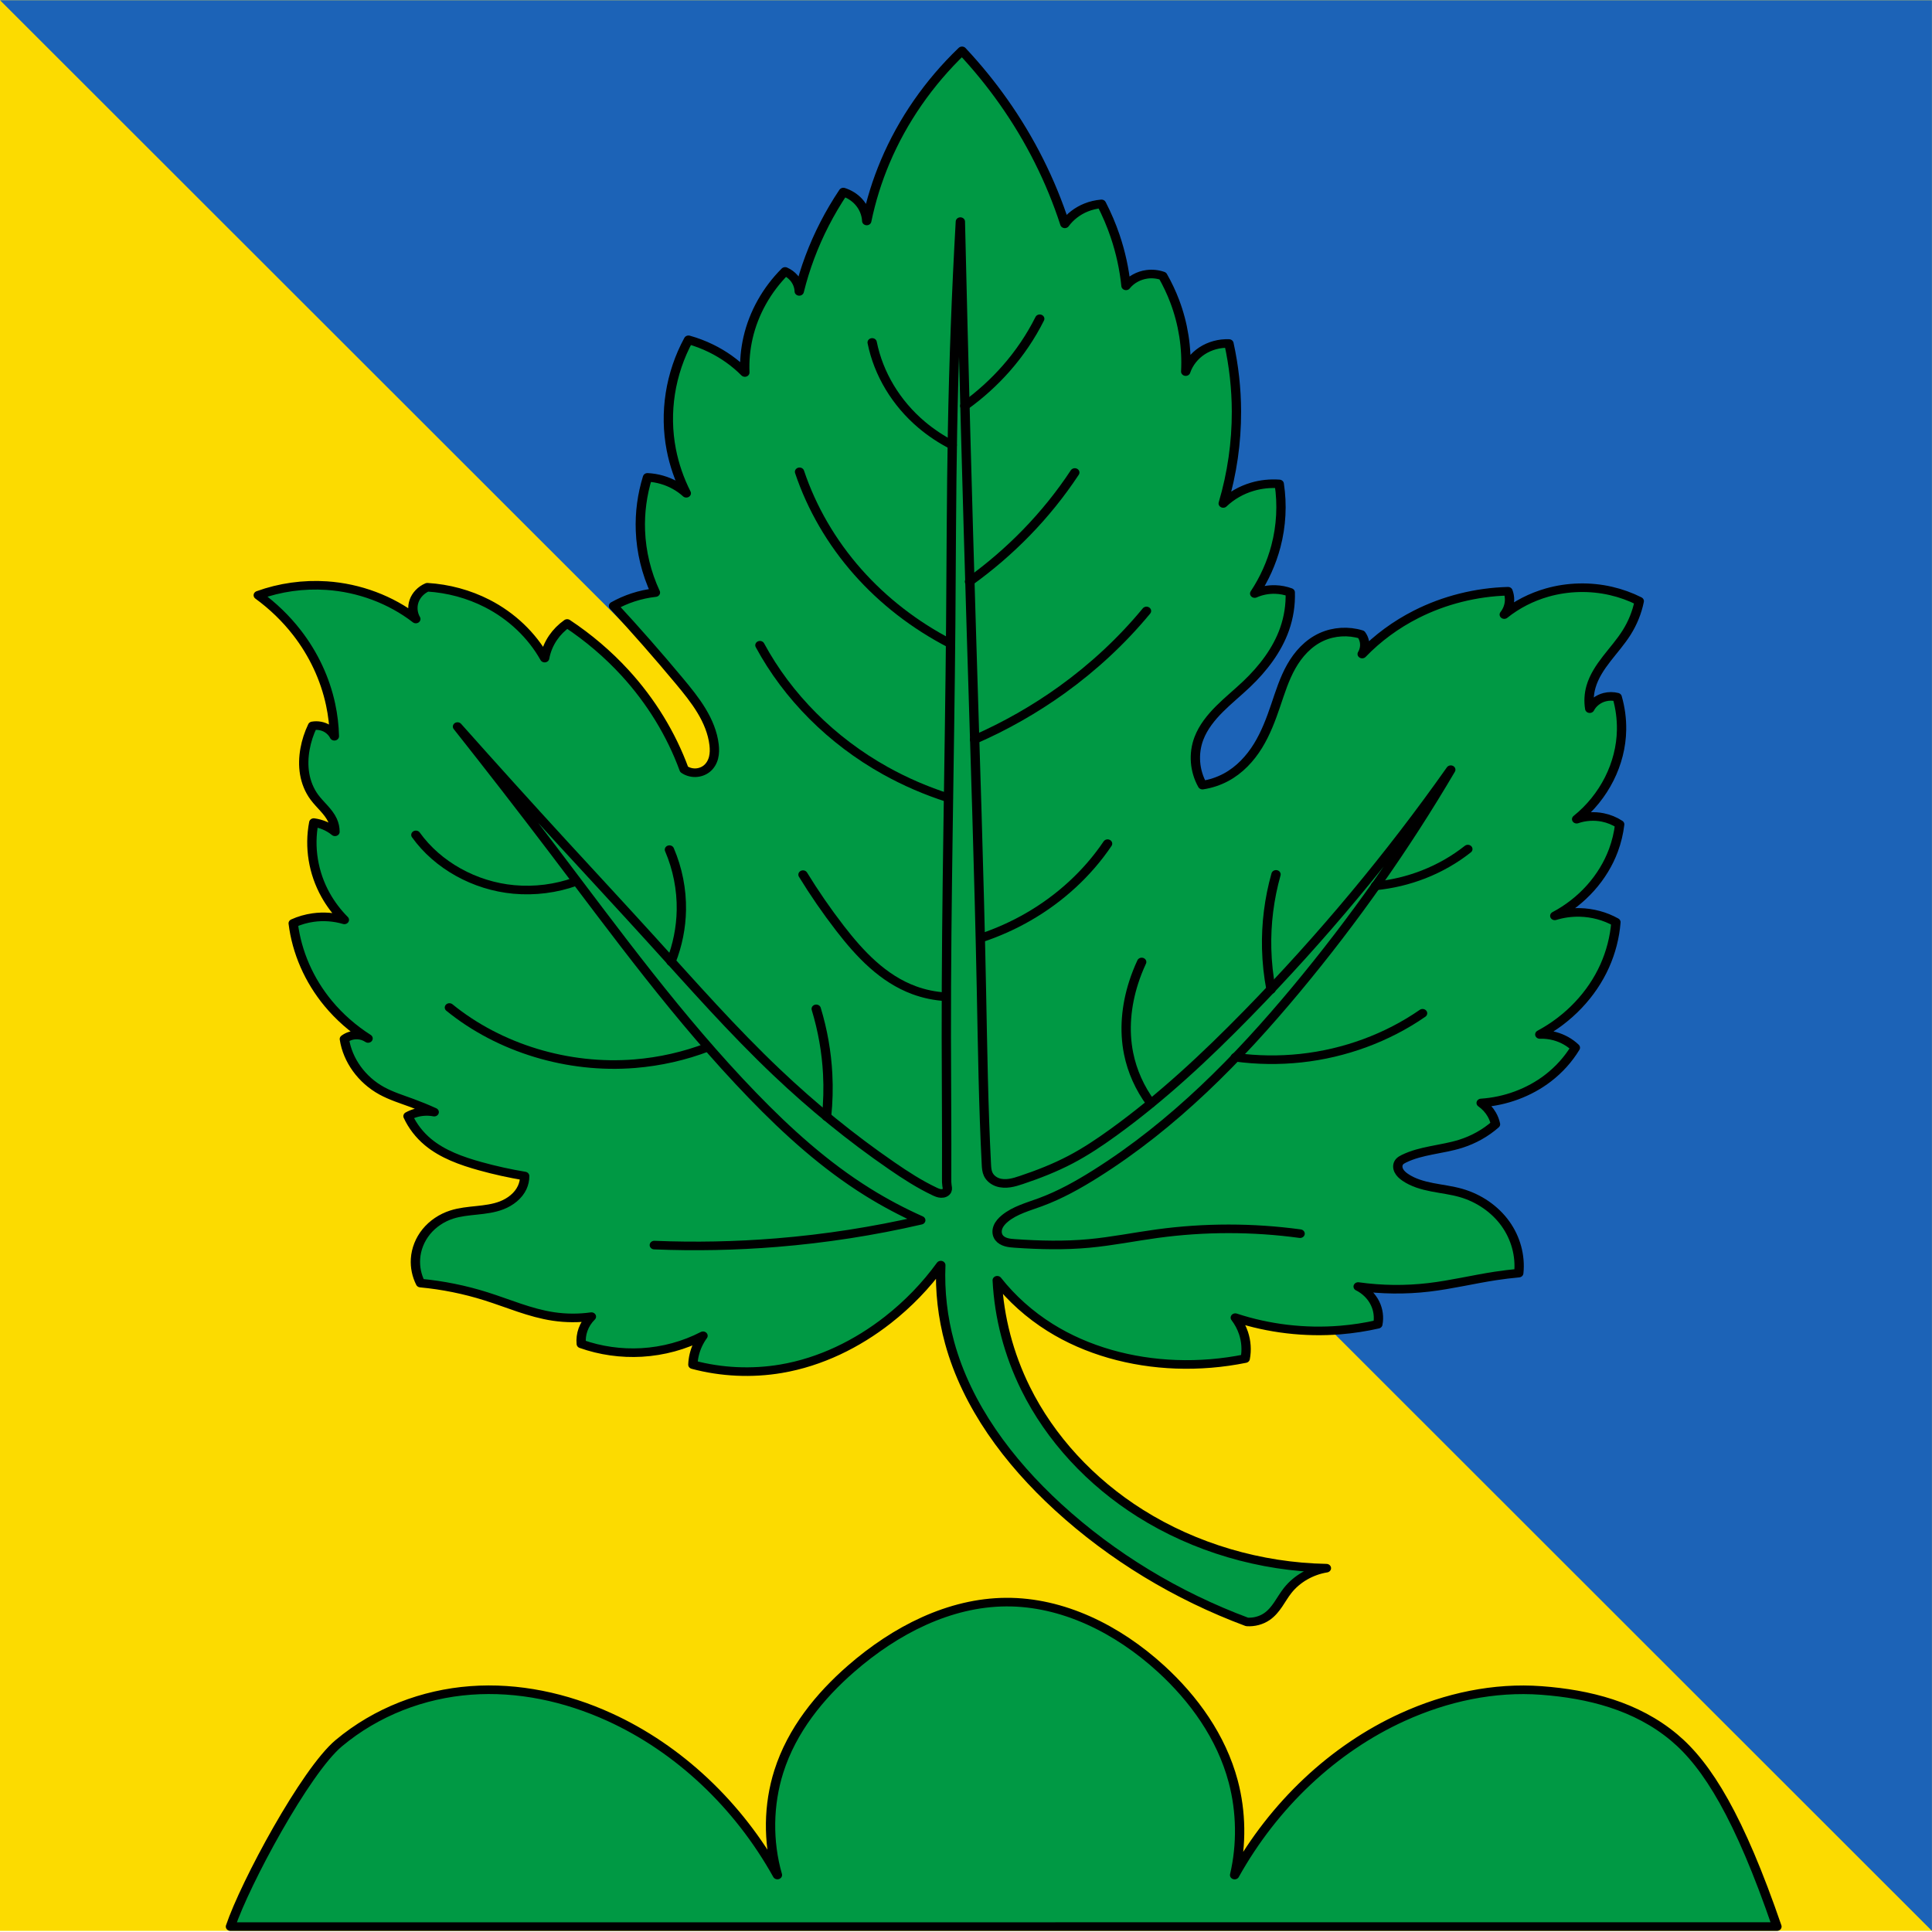 <?xml version="1.0" encoding="UTF-8" standalone="no"?>
<!-- Generator: Adobe Illustrator 27.1.1, SVG Export Plug-In . SVG Version: 6.00 Build 0)  -->

<svg
   xmlns:dc="http://purl.org/dc/elements/1.1/"
   xmlns:cc="http://creativecommons.org/ns#"
   xmlns:rdf="http://www.w3.org/1999/02/22-rdf-syntax-ns#"
   xmlns:svg="http://www.w3.org/2000/svg"
   xmlns="http://www.w3.org/2000/svg"
   xmlns:sodipodi="http://sodipodi.sourceforge.net/DTD/sodipodi-0.dtd"
   xmlns:inkscape="http://www.inkscape.org/namespaces/inkscape"
   version="1.1"
   id="Layer_1"
   x="0px"
   y="0px"
   viewBox="0 0 216 216"
   style="enable-background:new 0 0 216 216;"
   xml:space="preserve"
   sodipodi:docname="CHE Isérables Flag.svg"
   inkscape:version="0.92.3 (2405546, 2018-03-11)"><defs
   id="defs13" /><sodipodi:namedview
   pagecolor="#ffffff"
   bordercolor="#666666"
   borderopacity="1"
   objecttolerance="10"
   gridtolerance="10"
   guidetolerance="10"
   inkscape:pageopacity="0"
   inkscape:pageshadow="2"
   inkscape:window-width="1920"
   inkscape:window-height="1017"
   id="namedview11"
   showgrid="false"
   inkscape:zoom="2"
   inkscape:cx="33.115702"
   inkscape:cy="25.066784"
   inkscape:window-x="-8"
   inkscape:window-y="-8"
   inkscape:window-maximized="1"
   inkscape:current-layer="Layer_1" />
<style
   type="text/css"
   id="style2">
	.st0{fill:#FFFFFF;}
	.st1{fill:#2161C4;}
</style>



<g
   id="g909"
   transform="matrix(0.439,0,0,0.405,-1.756,-1.597)"
   style="stroke-width:2.371"><path
     id="path831"
     d="M 4,4 V 536.969 H 496.012 L 496,4 Z"
     inkscape:connector-curvature="0"
     style="fill:#fcdb00;stroke:none;stroke-width:18.967"
     sodipodi:nodetypes="ccccc" /><path
     id="path833"
     d="m 456.535,535.781 -393.846,0.002 v 0 c 3.725,-11.968 19.089,-42.921 27.595,-50.633 9.625,-8.719 21.524,-13.586 33.571,-14.558 12.047,-0.974 24.205,1.846 35.362,7.359 17.598,8.694 32.793,24.188 42.77,43.595 -2.449,-9.237 -2.323,-19.42 0.354,-28.57 3.349,-11.447 10.435,-20.845 18.387,-28.357 11.291,-10.68 25.095,-18.314 39.478,-18.408 14.416,-0.102 28.376,7.407 39.478,18.408 8.294,8.223 15.351,18.741 18.387,31.114 2.046,8.361 2.169,17.382 0.354,25.827 9.977,-19.407 25.173,-34.911 42.77,-43.595 11.157,-5.512 23.315,-8.333 35.362,-7.359 12.047,0.974 24.163,4.238 33.785,12.961 8.506,7.705 16.629,22.041 26.192,52.215 z"
     inkscape:connector-curvature="0"
     style="fill:#009944;stroke:#000000;stroke-width:2.371;stroke-linecap:round;stroke-linejoin:round;stroke-miterlimit:4;stroke-dasharray:none"
     sodipodi:nodetypes="cccccccccccccccccc" /><path
     id="path835"
     d="M 496,4 H 4 l 492.012,532.969 c 0,0 -0.013,-532.969 0,-533.029 z"
     inkscape:connector-curvature="0"
     style="fill:#1c63b7;stroke:none;stroke-width:9.484;stroke-linecap:round;stroke-linejoin:round"
     sodipodi:nodetypes="ccccc" /><g
     id="g875"
     style="stroke:#000000;stroke-width:2.371;stroke-linecap:round;stroke-linejoin:round;stroke-miterlimit:4;stroke-dasharray:none"><path
       id="path837"
       d="m 172.6,136.4 c 2.314,0.724 4.452,2.006 6.18,3.708 -1.788,-3.819 -3.076,-7.872 -3.82,-12.02 -1.835,-10.23 -0.274,-21.04 4.382,-30.34 1.98,0.599 3.902,1.391 5.73,2.36 3.225,1.709 6.155,3.974 8.621,6.664 -0.128,-3.223 0.147,-6.462 0.817,-9.617 1.44,-6.79 4.737,-13.18 9.438,-18.28 0.874,0.417 1.649,1.037 2.247,1.798 0.827,1.051 1.307,2.371 1.348,3.708 0.727,-3.192 1.627,-6.344 2.697,-9.438 2.172,-6.283 5.041,-12.32 8.539,-17.98 1.471,0.505 2.804,1.406 3.82,2.584 1.287,1.492 2.052,3.425 2.135,5.393 1.065,-5.598 2.647,-11.1 4.719,-16.4 4.427,-11.34 11.11,-21.79 19.55,-30.56 3.832,4.436 7.363,9.132 10.56,14.04 6.78,10.41 12.06,21.8 15.62,33.71 1.328,-1.965 3.221,-3.542 5.393,-4.494 1.245,-0.546 2.579,-0.889 3.933,-1.011 1.369,2.872 2.534,5.84 3.483,8.876 1.398,4.469 2.328,9.084 2.77,13.75 1.261,-1.706 3.221,-2.879 5.32,-3.184 1.357,-0.198 2.764,-0.041 4.045,0.449 1.182,2.243 2.197,4.573 3.034,6.966 2.175,6.218 3.134,12.86 2.809,19.44 0.713,-2.294 2.197,-4.341 4.157,-5.73 1.979,-1.403 4.43,-2.126 6.854,-2.022 1.253,6.171 1.894,12.47 1.91,18.76 0.022,8.564 -1.115,17.13 -3.371,25.39 2.042,-2.115 4.615,-3.713 7.416,-4.607 2.205,-0.703 4.547,-0.972 6.854,-0.786 0.807,5.729 0.516,11.61 -0.851,17.23 -1.116,4.587 -2.945,8.999 -5.403,13.03 1.625,-0.784 3.44,-1.169 5.244,-1.112 1.304,0.041 2.601,0.311 3.814,0.794 0.103,3.439 -0.392,6.895 -1.455,10.17 -1.869,5.751 -5.451,10.83 -9.663,15.17 -2.256,2.324 -4.701,4.461 -6.897,6.841 -2.196,2.38 -4.16,5.048 -5.238,8.102 -1.477,4.187 -1.144,8.979 0.899,12.92 2.092,-0.345 4.12,-1.072 5.955,-2.135 3.486,-2.02 6.192,-5.199 8.182,-8.702 1.989,-3.503 3.31,-7.341 4.515,-11.19 1.139,-3.637 2.195,-7.331 3.955,-10.71 1.76,-3.381 4.311,-6.479 7.73,-8.165 3.109,-1.533 6.827,-1.781 10.11,-0.674 0.387,0.575 0.656,1.229 0.786,1.91 0.226,1.179 0.023,2.435 -0.562,3.483 3.921,-4.411 8.603,-8.144 13.78,-10.98 7.14,-3.918 15.22,-6.116 23.36,-6.356 0.269,0.767 0.402,1.582 0.392,2.395 -0.017,1.444 -0.496,2.879 -1.348,4.045 3.16,-2.748 6.898,-4.829 10.9,-6.067 5.255,-1.627 10.96,-1.782 16.29,-0.449 2.503,0.625 4.926,1.572 7.191,2.809 -0.57,3.059 -1.669,6.019 -3.235,8.708 -1.472,2.53 -3.34,4.802 -5.044,7.182 -1.703,2.38 -3.267,4.924 -4.014,7.754 -0.517,1.963 -0.626,4.032 -0.318,6.038 0.741,-1.537 2.169,-2.726 3.814,-3.178 1.034,-0.284 2.144,-0.284 3.178,0 0.783,2.949 1.159,6.006 1.112,9.057 -0.141,9.322 -4.408,18.51 -11.44,24.63 2.117,-0.796 4.465,-0.964 6.674,-0.477 1.539,0.34 3.007,0.992 4.29,1.907 -0.265,2.432 -0.799,4.835 -1.589,7.15 -2.584,7.569 -7.998,14.14 -14.94,18.11 2.042,-0.682 4.203,-1.006 6.356,-0.953 3.237,0.079 6.449,1.021 9.216,2.701 -0.305,4.143 -1.274,8.237 -2.86,12.08 -3.253,7.876 -9.156,14.63 -16.53,18.91 1.286,-0.048 2.579,0.114 3.814,0.477 1.983,0.583 3.81,1.689 5.244,3.178 -1.787,3.205 -4.17,6.075 -6.992,8.422 -4.773,3.969 -10.81,6.395 -17,6.833 1.116,0.847 2.045,1.94 2.701,3.178 0.449,0.847 0.771,1.76 0.953,2.701 -2.528,2.417 -5.588,4.275 -8.898,5.403 -4.759,1.621 -10.03,1.76 -14.46,4.131 -0.41,0.219 -0.82,0.465 -1.105,0.832 -0.258,0.332 -0.398,0.748 -0.42,1.168 -0.022,0.42 0.07,0.841 0.239,1.226 0.339,0.769 0.968,1.373 1.642,1.876 2,1.493 4.454,2.245 6.895,2.761 2.441,0.516 4.934,0.825 7.318,1.565 4.579,1.421 8.639,4.459 11.29,8.451 2.655,3.992 3.886,8.911 3.425,13.68 -1.993,0.197 -3.979,0.459 -5.955,0.786 -5.675,0.941 -11.26,2.421 -16.97,3.146 -5.964,0.758 -12.03,0.682 -17.98,-0.225 1.884,1.015 3.42,2.663 4.301,4.614 0.814,1.802 1.067,3.854 0.715,5.8 -3.131,0.772 -6.322,1.304 -9.534,1.589 -9.032,0.802 -18.23,-0.372 -26.77,-3.416 0.908,1.287 1.612,2.718 2.079,4.222 0.707,2.279 0.863,4.728 0.449,7.079 -5.776,1.271 -11.71,1.8 -17.62,1.57 -11.36,-0.442 -22.7,-3.775 -32.1,-10.17 -5.183,-3.525 -9.751,-7.952 -13.44,-13.02 0.482,10.28 2.941,20.46 7.205,29.82 6.321,13.88 16.62,25.89 29.21,34.49 13.9,9.49 30.59,14.83 47.42,15.17 -3.923,0.691 -7.547,2.956 -9.888,6.18 -0.879,1.211 -1.578,2.54 -2.373,3.808 -0.795,1.267 -1.706,2.493 -2.908,3.383 -1.44,1.066 -3.269,1.594 -5.056,1.461 -17.92,-7.226 -34.38,-18.07 -48.09,-31.68 -12.73,-12.64 -23.24,-28 -27.64,-45.39 -1.765,-6.983 -2.525,-14.22 -2.247,-21.42 -3.767,5.632 -8.319,10.74 -13.48,15.12 -7.799,6.625 -17.13,11.63 -27.19,13.48 -7.443,1.367 -15.2,0.979 -22.47,-1.124 0.032,-0.906 0.145,-1.81 0.337,-2.697 0.408,-1.881 1.174,-3.683 2.247,-5.281 -4.774,2.678 -10.15,4.265 -15.62,4.607 -5.221,0.326 -10.51,-0.485 -15.39,-2.36 -0.121,-1.323 0.033,-2.671 0.449,-3.933 0.441,-1.334 1.174,-2.57 2.135,-3.595 -3.206,0.488 -6.488,0.472 -9.689,-0.046 -5.946,-0.963 -11.46,-3.612 -17.16,-5.561 -5.398,-1.847 -11.01,-3.076 -16.68,-3.655 -0.964,-2.075 -1.405,-4.39 -1.271,-6.674 0.159,-2.702 1.128,-5.352 2.755,-7.515 1.627,-2.163 3.905,-3.83 6.461,-4.721 2.046,-0.713 4.226,-0.93 6.379,-1.175 2.153,-0.245 4.333,-0.531 6.332,-1.367 2.268,-0.949 4.277,-2.665 5.244,-4.926 0.428,-1 0.645,-2.09 0.636,-3.178 -3.807,-0.687 -7.576,-1.589 -11.28,-2.701 -4.805,-1.442 -9.626,-3.309 -13.35,-6.674 -2.187,-1.977 -3.935,-4.436 -5.085,-7.15 0.696,-0.412 1.446,-0.733 2.225,-0.953 1.442,-0.407 2.982,-0.463 4.449,-0.159 -1.872,-0.924 -3.781,-1.772 -5.72,-2.542 -2.582,-1.026 -5.236,-1.921 -7.627,-3.337 -5.098,-3.019 -8.708,-8.433 -9.534,-14.3 0.927,-0.761 2.139,-1.165 3.337,-1.112 0.968,0.043 1.921,0.379 2.701,0.953 -3.87,-2.671 -7.316,-5.955 -10.17,-9.693 -4.874,-6.386 -7.984,-14.11 -8.898,-22.09 1.601,-0.785 3.322,-1.323 5.085,-1.589 2.65,-0.401 5.392,-0.181 7.945,0.636 -1.882,-2.054 -3.489,-4.358 -4.767,-6.833 -3.152,-6.105 -4.231,-13.26 -3.019,-20.02 0.931,0.142 1.842,0.41 2.701,0.794 0.983,0.44 1.898,1.031 2.701,1.748 0.004,-1.088 -0.214,-2.176 -0.636,-3.178 -1.019,-2.42 -3.127,-4.188 -4.608,-6.356 -1.307,-1.912 -2.119,-4.142 -2.481,-6.43 -0.363,-2.288 -0.284,-4.633 0.098,-6.918 0.365,-2.187 1.008,-4.329 1.907,-6.356 1.309,-0.249 2.713,0.043 3.814,0.794 0.754,0.515 1.365,1.237 1.748,2.066 -0.067,-2.933 -0.386,-5.861 -0.953,-8.739 -1.405,-7.13 -4.35,-13.95 -8.581,-19.86 -2.779,-3.881 -6.106,-7.37 -9.852,-10.33 5.517,-2.167 11.52,-3.08 17.43,-2.65 8.278,0.603 16.34,3.876 22.7,9.213 -0.803,-1.498 -0.969,-3.325 -0.449,-4.944 0.534,-1.664 1.786,-3.083 3.371,-3.82 5.342,0.346 10.6,1.894 15.28,4.494 6.2,3.446 11.35,8.754 14.61,15.06 0.327,-1.99 1.058,-3.913 2.135,-5.618 0.954,-1.51 2.177,-2.848 3.595,-3.933 5.438,3.907 10.39,8.484 14.72,13.6 6.635,7.84 11.77,16.94 15.06,26.67 0.822,0.623 1.859,0.955 2.89,0.927 1.031,-0.028 2.048,-0.416 2.836,-1.083 0.914,-0.774 1.496,-1.89 1.773,-3.056 0.276,-1.165 0.264,-2.382 0.138,-3.573 -0.353,-3.317 -1.584,-6.493 -3.207,-9.407 -1.623,-2.914 -3.637,-5.589 -5.669,-8.233 -5.403,-7.032 -10.99,-13.93 -16.74,-20.67 1.561,-0.954 3.22,-1.746 4.944,-2.36 1.852,-0.66 3.778,-1.113 5.73,-1.348 -2.312,-5.392 -3.615,-11.22 -3.82,-17.08 -0.174,-4.96 0.435,-9.947 1.798,-14.72 1.257,0.071 2.506,0.298 3.708,0.674 z"
       inkscape:connector-curvature="0"
       style="fill:#009944;stroke-width:2.371;stroke-miterlimit:4;stroke-dasharray:none" /><g
       id="g873"
       style="fill:none;stroke-width:2.371;stroke-miterlimit:4;stroke-dasharray:none"><path
         id="path839"
         d="m 335.1,344.5 c -12.05,-1.778 -24.36,-1.778 -36.4,-10e-6 -5.776,0.853 -11.49,2.111 -17.3,2.697 -6.284,0.633 -12.63,0.473 -18.92,-0.002 -0.749,-0.057 -1.506,-0.119 -2.223,-0.344 -0.717,-0.225 -1.401,-0.628 -1.829,-1.245 -0.288,-0.415 -0.449,-0.913 -0.486,-1.417 -0.037,-0.504 0.048,-1.013 0.219,-1.489 0.343,-0.95 1.02,-1.747 1.776,-2.418 2.512,-2.231 5.857,-3.206 8.978,-4.449 5.022,-2 9.677,-4.82 14.14,-7.865 19.92,-13.58 36.32,-31.73 51.01,-50.85 14.71,-19.15 27.9,-39.47 39.41,-60.7 -15.47,23.77 -32.81,46.32 -51.8,67.37 -10.62,11.77 -21.79,23.11 -34.28,32.87 -3.448,2.695 -7.002,5.272 -10.81,7.432 -3.951,2.243 -8.149,4.023 -12.42,5.575 -0.982,0.357 -1.974,0.703 -3.005,0.87 -1.031,0.167 -2.112,0.146 -3.091,-0.218 -1.039,-0.387 -1.938,-1.175 -2.388,-2.189 -0.381,-0.857 -0.433,-1.818 -0.477,-2.755 -0.764,-16.07 -0.964,-32.17 -1.262,-48.26 -0.603,-32.5 -1.61,-65 -2.525,-97.49 -1.074,-38.16 -2.02,-76.32 -2.838,-114.5 -1.009,19.25 -1.677,38.51 -2.003,57.78 -0.301,17.75 -0.312,35.5 -0.449,53.26 -0.294,38.05 -1.166,76.1 -1.124,114.2 0.014,12.99 0.135,25.98 0.081,38.98 -0.003,0.61 -0.005,1.223 0.08,1.827 0.034,0.239 0.081,0.477 0.096,0.718 0.015,0.241 -0.003,0.489 -0.096,0.712 -0.116,0.277 -0.343,0.5 -0.611,0.636 -0.268,0.135 -0.574,0.186 -0.874,0.173 -0.6,-0.026 -1.159,-0.296 -1.693,-0.571 -3.852,-1.982 -7.412,-4.482 -10.88,-7.071 -10.42,-7.771 -20.18,-16.42 -29.24,-25.74 -11.3,-11.61 -21.51,-24.21 -31.91,-36.63 -7.44,-8.882 -14.98,-17.67 -22.47,-26.52 -9.074,-10.72 -18.06,-21.5 -26.97,-32.36 8.204,11.23 16.29,22.54 24.27,33.93 16.24,23.2 32.06,46.81 50.91,67.94 8.816,9.884 18.34,19.25 29.32,26.66 4.3,2.904 8.81,5.497 13.48,7.753 -12.06,3.023 -24.36,5.092 -36.74,6.18 -10.34,0.909 -20.75,1.134 -31.12,0.674"
         inkscape:connector-curvature="0"
         style="stroke-width:2.371;stroke-miterlimit:4;stroke-dasharray:none" /><path
         id="path841"
         d="m 214.5,312.2 c 0.382,-3.914 0.478,-7.855 0.288,-11.78 -0.294,-6.077 -1.276,-12.12 -2.921,-17.98"
         inkscape:connector-curvature="0"
         style="stroke-width:2.371;stroke-miterlimit:4;stroke-dasharray:none" /><path
         id="path843"
         d="m 184.3,293 c -5.937,2.467 -12.25,4.017 -18.66,4.58 -16.95,1.491 -34.42,-4.25 -47.19,-15.51"
         inkscape:connector-curvature="0"
         style="stroke-width:2.371;stroke-miterlimit:4;stroke-dasharray:none" /><path
         id="path845"
         d="m 150.6,247.3 c -4.98,1.954 -10.43,2.707 -15.75,2.177 -9.989,-0.994 -19.41,-6.681 -24.94,-15.06"
         inkscape:connector-curvature="0"
         style="stroke-width:2.371;stroke-miterlimit:4;stroke-dasharray:none" /><path
         id="path847"
         d="m 174.9,269.4 c 1.656,-4.55 2.546,-9.377 2.623,-14.22 0.09,-5.692 -0.949,-11.4 -3.038,-16.69"
         inkscape:connector-curvature="0"
         style="stroke-width:2.371;stroke-miterlimit:4;stroke-dasharray:none" /><path
         id="path849"
         d="m 244.8,279.1 c -2.733,-0.176 -5.437,-0.785 -7.981,-1.799 -7.995,-3.186 -13.88,-10.07 -18.88,-17.08 -3.403,-4.774 -6.555,-9.727 -9.438,-14.83"
         inkscape:connector-curvature="0"
         style="stroke-width:2.371;stroke-miterlimit:4;stroke-dasharray:none" /><path
         id="path851"
         d="m 253.8,262.9 c 4.208,-1.515 8.255,-3.477 12.05,-5.843 8.161,-5.088 15.14,-12.06 20.22,-20.22"
         inkscape:connector-curvature="0"
         style="stroke-width:2.371;stroke-miterlimit:4;stroke-dasharray:none" /><path
         id="path853"
         d="m 245.5,224.2 c -5.599,-1.937 -10.99,-4.465 -16.06,-7.528 -13.61,-8.223 -24.82,-20.38 -31.91,-34.61"
         inkscape:connector-curvature="0"
         style="stroke-width:2.371;stroke-miterlimit:4;stroke-dasharray:none" /><path
         id="path855"
         d="m 252.2,208.1 c 7.871,-3.738 15.33,-8.339 22.21,-13.7 8.086,-6.301 15.36,-13.65 21.57,-21.8"
         inkscape:connector-curvature="0"
         style="stroke-width:2.371;stroke-miterlimit:4;stroke-dasharray:none" /><path
         id="path857"
         d="m 246,181.6 c -8.996,-5.037 -17.03,-11.78 -23.55,-19.77 -6.651,-8.152 -11.72,-17.59 -14.83,-27.64"
         inkscape:connector-curvature="0"
         style="stroke-width:2.371;stroke-miterlimit:4;stroke-dasharray:none" /><path
         id="path859"
         d="m 250.9,164.5 c 5.204,-4.06 10.05,-8.58 14.46,-13.49 4.621,-5.146 8.764,-10.72 12.36,-16.63"
         inkscape:connector-curvature="0"
         style="stroke-width:2.371;stroke-miterlimit:4;stroke-dasharray:none" /><path
         id="path861"
         d="m 246.5,126.8 c -2.81,-1.56 -5.436,-3.451 -7.805,-5.624 -6.488,-5.949 -10.98,-14.04 -12.58,-22.7"
         inkscape:connector-curvature="0"
         style="stroke-width:2.371;stroke-miterlimit:4;stroke-dasharray:none" /><path
         id="path863"
         d="m 249.7,116 c 3.892,-3.035 7.438,-6.514 10.55,-10.35 3.399,-4.192 6.275,-8.808 8.539,-13.71"
         inkscape:connector-curvature="0"
         style="stroke-width:2.371;stroke-miterlimit:4;stroke-dasharray:none" /><path
         id="path865"
         d="m 297.1,308.5 c -2.82,-4.121 -4.768,-8.835 -5.679,-13.74 -1.202,-6.479 -0.591,-13.22 1.271,-19.54 0.573,-1.946 1.264,-3.857 2.066,-5.72"
         inkscape:connector-curvature="0"
         style="stroke-width:2.371;stroke-miterlimit:4;stroke-dasharray:none" /><path
         id="path867"
         d="m 327.7,277.1 c -0.657,-3.726 -1.03,-7.502 -1.116,-11.28 -0.156,-6.899 0.648,-13.82 2.383,-20.5"
         inkscape:connector-curvature="0"
         style="stroke-width:2.371;stroke-miterlimit:4;stroke-dasharray:none" /><path
         id="path869"
         d="m 318.6,295.8 c 5.524,0.813 11.16,0.897 16.7,0.25 11.18,-1.305 21.99,-5.629 30.99,-12.39"
         inkscape:connector-curvature="0"
         style="stroke-width:2.371;stroke-miterlimit:4;stroke-dasharray:none" /><path
         id="path871"
         d="m 354.3,248.5 c 4.207,-0.45 8.347,-1.523 12.24,-3.172 4.09,-1.732 7.911,-4.099 11.28,-6.992"
         inkscape:connector-curvature="0"
         style="stroke-width:2.371;stroke-miterlimit:4;stroke-dasharray:none" /></g></g></g></svg>